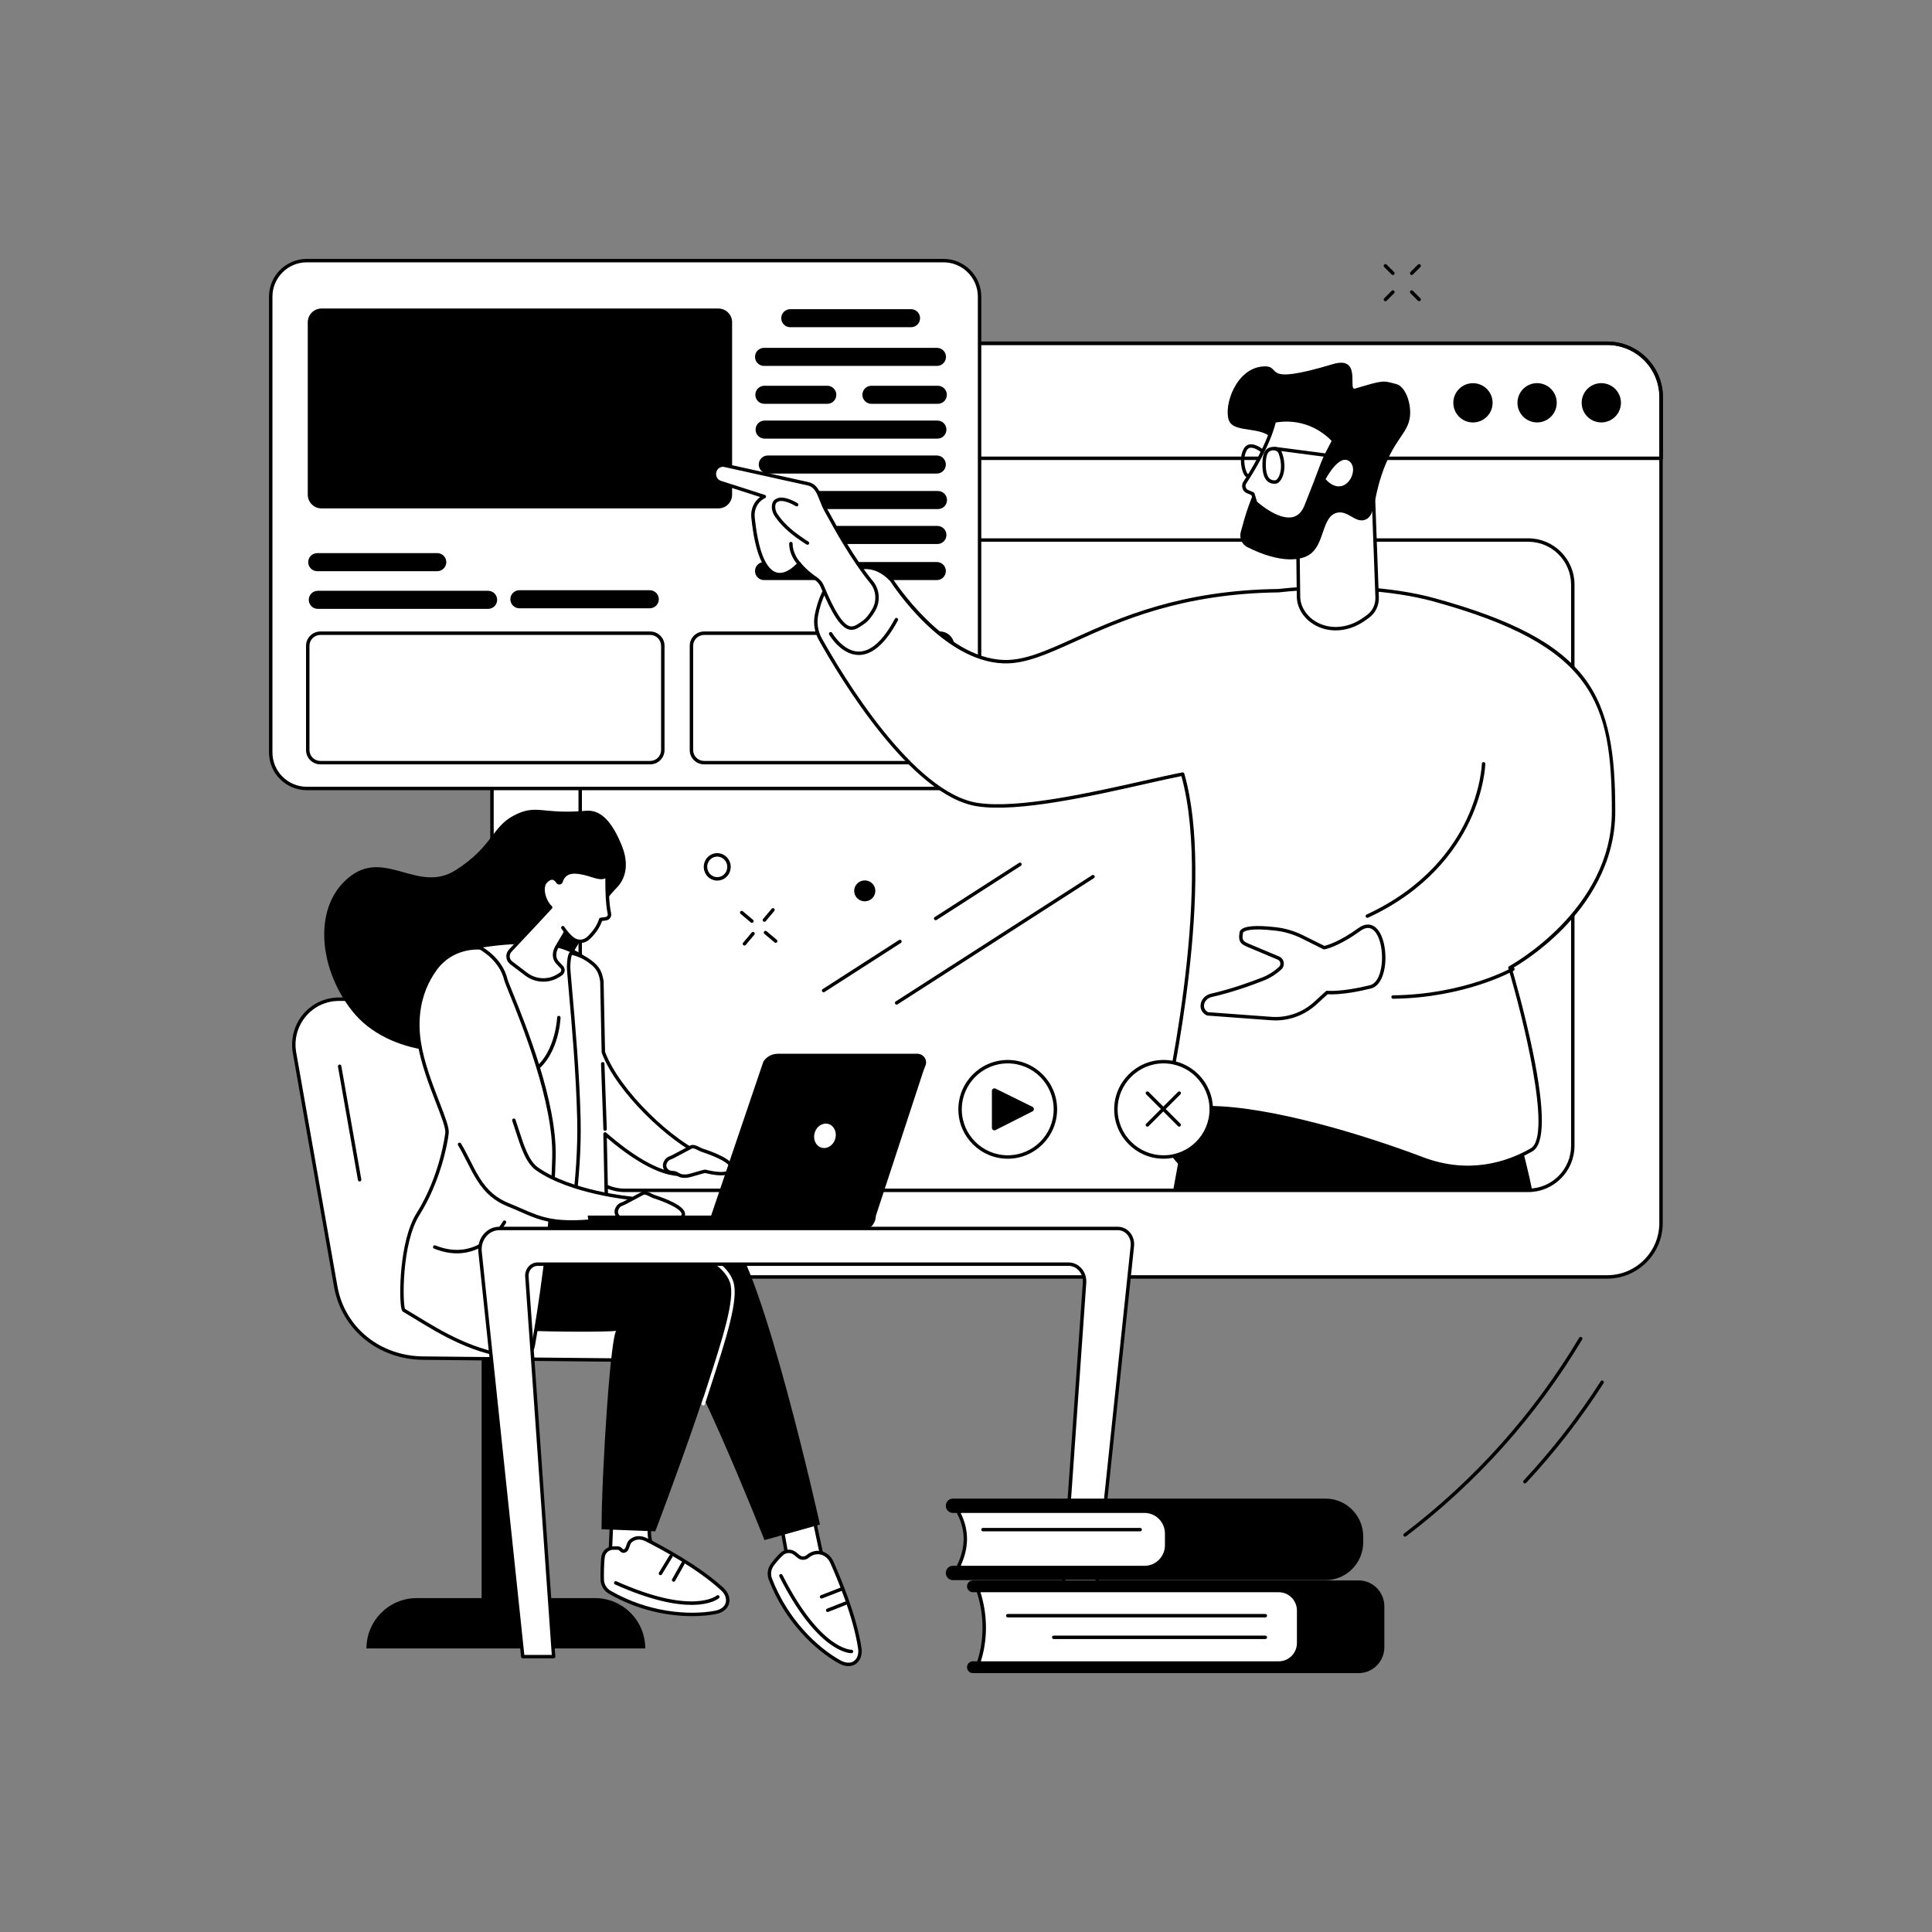 <svg width="500" height="500" viewBox="0 0 500 500" fill="none" xmlns="http://www.w3.org/2000/svg">
<rect x="0" y="0" width="500" height="500" fill="#808080" stroke="none"/>
<path d="M415.94 88.834H141.25C133.558 88.834 127.322 95.07 127.322 102.762V316.542C127.322 324.234 133.558 330.47 141.25 330.47H415.94C423.632 330.47 429.868 324.234 429.868 316.542V102.762C429.868 95.07 423.632 88.834 415.94 88.834Z" fill="white"/>
<path d="M415.94 330.914H141.25C133.326 330.914 126.878 324.466 126.878 316.542V102.76C126.878 94.836 133.326 88.388 141.25 88.388H415.942C423.866 88.388 430.314 94.836 430.314 102.76V316.542C430.314 324.466 423.866 330.914 415.942 330.914H415.94ZM141.25 89.278C133.816 89.278 127.768 95.326 127.768 102.76V316.542C127.768 323.976 133.816 330.024 141.25 330.024H415.942C423.376 330.024 429.426 323.976 429.426 316.542V102.76C429.426 95.326 423.378 89.278 415.942 89.278H141.25Z" fill="black"/>
<path d="M429.938 119.05H127.392C127.146 119.05 126.948 118.85 126.948 118.606V102.796C126.948 94.852 133.41 88.388 141.354 88.388H415.976C423.92 88.388 430.382 94.85 430.382 102.796V118.606C430.382 118.852 430.184 119.05 429.938 119.05ZM127.836 118.16H429.492V102.794C429.492 95.34 423.428 89.276 415.974 89.276H141.354C133.9 89.276 127.836 95.34 127.836 102.794V118.16Z" fill="black"/>
<path d="M395.498 308.508H161.694C155.088 308.508 149.712 303.132 149.712 296.526V151.298C149.712 144.692 155.088 139.316 161.694 139.316H395.498C402.106 139.316 407.48 144.692 407.48 151.298V296.526C407.48 303.132 402.104 308.508 395.498 308.508ZM161.694 140.204C155.578 140.204 150.602 145.18 150.602 151.296V296.524C150.602 302.64 155.578 307.616 161.694 307.616H395.498C401.614 307.616 406.592 302.64 406.592 296.524V151.296C406.592 145.18 401.616 140.204 395.498 140.204H161.694Z" fill="black"/>
<path d="M384.794 107.844C386.779 105.86 386.779 102.642 384.794 100.657C382.81 98.673 379.592 98.673 377.607 100.657C375.623 102.642 375.623 105.86 377.607 107.844C379.592 109.829 382.81 109.829 384.794 107.844Z" fill="black"/>
<path d="M402.747 105.409C403.392 102.677 401.7 99.94 398.968 99.295C396.237 98.65 393.5 100.342 392.855 103.074C392.21 105.806 393.902 108.543 396.634 109.187C399.365 109.832 402.102 108.14 402.747 105.409Z" fill="black"/>
<path d="M419.363 105.409C420.008 102.677 418.316 99.94 415.585 99.295C412.853 98.651 410.116 100.343 409.471 103.074C408.826 105.806 410.518 108.543 413.25 109.188C415.981 109.832 418.719 108.141 419.363 105.409Z" fill="black"/>
<path d="M244.181 67.444H79.397C74.242 67.444 70.062 71.623 70.062 76.778V194.722C70.062 199.877 74.242 204.056 79.397 204.056H244.181C249.336 204.056 253.514 199.877 253.514 194.722V76.778C253.514 71.623 249.336 67.444 244.181 67.444Z" fill="white"/>
<path d="M244.178 204.5H79.396C74.004 204.5 69.616 200.114 69.616 194.72V76.78C69.616 71.388 74.004 67 79.396 67H244.178C249.57 67 253.958 71.388 253.958 76.78V194.722C253.958 200.114 249.57 204.502 244.178 204.502V204.5ZM79.396 67.89C74.494 67.89 70.506 71.878 70.506 76.78V194.722C70.506 199.624 74.494 203.612 79.396 203.612H244.178C249.08 203.612 253.068 199.624 253.068 194.722V76.78C253.068 71.878 249.08 67.89 244.178 67.89H79.396Z" fill="black"/>
<path d="M235.771 84.686H204.526C203.234 84.686 202.188 83.64 202.188 82.348C202.188 81.056 203.234 80.01 204.526 80.01H235.771C237.063 80.01 238.11 81.056 238.11 82.348C238.11 83.64 237.063 84.686 235.771 84.686Z" fill="black"/>
<path d="M242.482 94.698H197.734C196.442 94.698 195.396 93.652 195.396 92.36C195.396 91.068 196.442 90.022 197.734 90.022H242.482C243.774 90.022 244.82 91.068 244.82 92.36C244.82 93.652 243.774 94.698 242.482 94.698Z" fill="black"/>
<path d="M242.596 113.518H197.882C196.59 113.518 195.544 112.472 195.544 111.18C195.544 109.888 196.59 108.842 197.882 108.842H242.596C243.888 108.842 244.934 109.888 244.934 111.18C244.934 112.472 243.888 113.518 242.596 113.518Z" fill="black"/>
<path d="M242.447 122.558H198.707C197.415 122.558 196.369 121.512 196.369 120.22C196.369 118.928 197.415 117.882 198.707 117.882H242.447C243.739 117.882 244.785 118.928 244.785 120.22C244.785 121.512 243.739 122.558 242.447 122.558Z" fill="black"/>
<path d="M242.743 131.748H199.003C197.711 131.748 196.665 130.702 196.665 129.41C196.665 128.118 197.711 127.072 199.003 127.072H242.743C244.035 127.072 245.081 128.118 245.081 129.41C245.081 130.702 244.035 131.748 242.743 131.748Z" fill="black"/>
<path d="M242.596 140.788H197.884C196.592 140.788 195.546 139.742 195.546 138.45C195.546 137.158 196.592 136.112 197.884 136.112H242.596C243.888 136.112 244.934 137.158 244.934 138.45C244.934 139.742 243.888 140.788 242.596 140.788Z" fill="black"/>
<path d="M242.447 150.126H197.735C196.443 150.126 195.397 149.08 195.397 147.788C195.397 146.496 196.443 145.45 197.735 145.45H242.447C243.739 145.45 244.785 146.496 244.785 147.788C244.785 149.08 243.739 150.126 242.447 150.126Z" fill="black"/>
<path d="M214.102 104.51H197.816C196.524 104.51 195.478 103.464 195.478 102.172C195.478 100.88 196.524 99.834 197.816 99.834H214.102C215.394 99.834 216.44 100.88 216.44 102.172C216.44 103.464 215.394 104.51 214.102 104.51Z" fill="black"/>
<path d="M242.706 104.51H225.522C224.23 104.51 223.184 103.464 223.184 102.172C223.184 100.88 224.23 99.834 225.522 99.834H242.706C243.998 99.834 245.044 100.88 245.044 102.172C245.044 103.464 243.998 104.51 242.706 104.51Z" fill="black"/>
<path d="M126.322 157.574H82.25C80.958 157.574 79.912 156.528 79.912 155.236C79.912 153.944 80.958 152.898 82.25 152.898H126.322C127.614 152.898 128.66 153.944 128.66 155.236C128.66 156.528 127.614 157.574 126.322 157.574Z" fill="black"/>
<path d="M168.16 157.424H134.42C133.128 157.424 132.082 156.378 132.082 155.086C132.082 153.794 133.128 152.748 134.42 152.748H168.16C169.452 152.748 170.498 153.794 170.498 155.086C170.498 156.378 169.452 157.424 168.16 157.424Z" fill="black"/>
<path d="M113.164 147.822H82.102C80.81 147.822 79.764 146.776 79.764 145.484C79.764 144.192 80.81 143.146 82.102 143.146H113.164C114.456 143.146 115.502 144.192 115.502 145.484C115.502 146.776 114.456 147.822 113.164 147.822Z" fill="black"/>
<path d="M168.274 197.816H82.906C80.862 197.816 79.2 196.154 79.2 194.11V167.136C79.2 165.094 80.862 163.43 82.906 163.43H168.274C170.318 163.43 171.98 165.092 171.98 167.136V194.11C171.98 196.152 170.318 197.816 168.274 197.816ZM82.906 164.322C81.354 164.322 80.09 165.586 80.09 167.138V194.112C80.09 195.664 81.354 196.928 82.906 196.928H168.274C169.826 196.928 171.09 195.664 171.09 194.112V167.138C171.09 165.586 169.826 164.322 168.274 164.322H82.906Z" fill="black"/>
<path d="M243.268 197.816H182.206C180.162 197.816 178.5 196.154 178.5 194.11V167.136C178.5 165.092 180.162 163.43 182.206 163.43H243.268C245.31 163.43 246.972 165.092 246.972 167.136V194.11C246.972 196.154 245.31 197.816 243.268 197.816ZM182.206 164.322C180.654 164.322 179.39 165.586 179.39 167.138V194.112C179.39 195.664 180.654 196.928 182.206 196.928H243.268C244.82 196.928 246.084 195.664 246.084 194.112V167.138C246.084 165.586 244.82 164.322 243.268 164.322H182.206Z" fill="black"/>
<path d="M185.91 79.844H83.208C81.243 79.844 79.65 81.437 79.65 83.402V128.016C79.65 129.981 81.243 131.574 83.208 131.574H185.91C187.875 131.574 189.468 129.981 189.468 128.016V83.402C189.468 81.437 187.875 79.844 185.91 79.844Z" fill="black"/>
<path d="M396.502 307.976C396.076 305.752 395.67 304.102 395.304 302.538C392.59 290.968 389.678 281.534 387.552 275.174L381.784 254.16L310.636 267.096C310.636 267.096 308.332 282.632 303.632 307.976H396.5H396.502Z" fill="black"/>
<path d="M319.834 305.322C327.644 305.322 332.726 296.814 329.232 289.582C328.43 287.924 327.616 286.252 326.812 284.632C320.81 272.518 303.632 275.162 301.492 288.596C301.454 288.832 300.976 289.07 300.944 289.31C299.836 297.81 306.376 305.324 314.66 305.324H319.834V305.322Z" fill="black"/>
<path d="M417.587 210.064C417.587 180.196 411.787 166.406 371.155 155.236C360.833 152.398 345.623 151.208 330.879 152.866C289.823 153.372 274.133 171.692 259.761 171.238C243.935 170.738 230.791 150.192 230.791 150.192C225.553 144.506 219.999 147.384 217.025 149.074C213.465 151.1 211.943 155.838 211.301 159.164C210.887 161.312 211.251 163.54 212.309 165.434C217.555 174.83 235.989 205.702 253.047 208.244C266.581 210.26 293.707 202.726 306.065 200.338C314.779 230.762 300.941 289.302 300.941 289.302C311.275 281.902 345.881 291.444 368.061 299.872C379.151 304.086 389.107 301.734 396.375 297.574C403.645 293.414 390.769 250.446 390.769 250.446C390.769 250.446 417.587 236.102 417.587 210.062V210.064Z" fill="white"/>
<path d="M379.888 302.562C376.198 302.562 372.18 301.914 367.902 300.29C348.116 292.77 311.804 282.072 301.2 289.666C301.05 289.774 300.848 289.776 300.694 289.674C300.54 289.57 300.466 289.382 300.508 289.202C300.646 288.62 314.102 230.93 305.748 200.854C303.12 201.372 299.906 202.096 296.216 202.928C282.466 206.028 263.634 210.272 252.982 208.684C235.74 206.116 217.194 175.098 211.92 165.652C210.806 163.656 210.43 161.324 210.864 159.082C211.558 155.488 213.152 150.768 216.804 148.69C219.396 147.216 225.468 143.76 231.118 149.892C231.136 149.912 231.152 149.932 231.166 149.954C231.296 150.158 244.368 170.31 259.776 170.796C265.18 170.968 270.844 168.402 278.018 165.154C289.594 159.914 305.446 152.738 330.874 152.424C344.736 150.862 360.234 151.774 371.274 154.81C391.422 160.348 403.354 166.69 409.962 175.372C416.66 184.17 418.032 195.606 418.032 210.068C418.032 223.67 410.672 234.036 404.496 240.336C398.644 246.308 392.714 249.858 391.296 250.666C391.862 252.592 394.674 262.33 396.732 272.366C399.84 287.52 399.794 296.134 396.594 297.964C392.472 300.322 386.748 302.564 379.886 302.564L379.888 302.562ZM312.77 286.222C328.616 286.222 353.172 293.74 368.22 299.458C380.128 303.982 389.984 300.722 396.156 297.19C401.868 293.922 393.898 262.434 390.346 250.576C390.286 250.374 390.376 250.156 390.562 250.056C390.828 249.914 417.144 235.532 417.144 210.064C417.144 181.702 412.596 167.09 371.04 155.666C360.102 152.66 344.734 151.756 330.932 153.31C305.646 153.624 289.89 160.756 278.386 165.962C271.106 169.256 265.368 171.86 259.75 171.682C244.04 171.186 231.236 151.7 230.44 150.464C225.892 145.554 221.22 147.2 217.246 149.46C213.888 151.37 212.398 155.838 211.738 159.248C211.344 161.284 211.686 163.404 212.698 165.216C217.922 174.572 236.274 205.294 253.114 207.802C263.602 209.364 282.34 205.142 296.022 202.058C299.912 201.182 303.27 200.424 305.984 199.9C306.206 199.858 306.432 199.992 306.496 200.214C314.5 228.16 303.416 280.3 301.616 288.352C304.3 286.856 308.17 286.22 312.772 286.22L312.77 286.222Z" fill="black"/>
<path d="M222.257 169.512C217.681 169.512 214.713 164.446 214.587 164.228C214.465 164.016 214.537 163.744 214.751 163.622C214.963 163.5 215.235 163.572 215.357 163.786C215.385 163.834 218.253 168.692 222.337 168.624C225.483 168.576 228.597 165.724 231.593 160.146C231.709 159.93 231.979 159.848 232.195 159.964C232.411 160.08 232.493 160.35 232.377 160.566C229.215 166.452 225.841 169.462 222.347 169.514C222.317 169.514 222.287 169.514 222.257 169.514V169.512Z" fill="black"/>
<path d="M353.866 237.53C353.698 237.53 353.538 237.434 353.462 237.272C353.358 237.05 353.456 236.784 353.678 236.682C368.752 229.708 376.058 219.476 379.532 212.12C383.3 204.142 383.504 197.726 383.506 197.662C383.512 197.42 383.71 197.228 383.95 197.228C383.954 197.228 383.958 197.228 383.962 197.228C384.208 197.234 384.402 197.438 384.396 197.684C384.39 197.952 384.192 204.318 380.356 212.46C376.822 219.962 369.388 230.396 354.052 237.49C353.992 237.518 353.928 237.532 353.866 237.532V237.53Z" fill="black"/>
<path d="M360.528 258.48C360.284 258.48 360.086 258.284 360.084 258.04C360.08 257.794 360.278 257.592 360.524 257.59C379.008 257.37 391.2 250.5 391.32 250.43C391.532 250.308 391.804 250.382 391.926 250.594C392.048 250.806 391.974 251.078 391.762 251.2C391.64 251.27 379.246 258.254 360.534 258.478H360.528V258.48Z" fill="black"/>
<path d="M343.414 256.858C343.414 256.858 347.202 257.264 354.694 255.388C360.358 253.97 358.686 235.584 351.796 240.564C346.044 244.722 342.678 245.262 342.678 245.262L337.132 242.498C334.954 241.414 332.62 240.702 330.218 240.418C320.658 239.292 321.232 241.5 321.232 241.5C320.822 243.732 321.62 244.07 323.376 244.808L330.854 247.952C331.892 248.388 332.128 249.8 331.292 250.574C329.994 251.774 328.494 252.72 326.868 253.362C323.92 254.526 318.78 256.398 313.486 257.594C310.996 258.158 310.206 261.242 312.502 262.384L329.012 263.6C333.196 263.908 337.322 262.456 340.458 259.572L343.41 256.856L343.414 256.858Z" fill="white"/>
<path d="M330.102 264.086C329.73 264.086 329.356 264.072 328.984 264.044L312.474 262.828C312.416 262.824 312.36 262.808 312.308 262.782C311.17 262.216 310.576 261.164 310.718 259.97C310.88 258.614 311.956 257.486 313.39 257.16C318.776 255.942 324.046 253.998 326.708 252.948C328.286 252.326 329.726 251.418 330.992 250.248C331.278 249.982 331.408 249.592 331.338 249.2C331.27 248.814 331.032 248.508 330.684 248.362L323.206 245.218C321.484 244.494 320.342 244.014 320.784 241.486C320.774 241.318 320.804 241.02 321.076 240.706C322.028 239.614 325.12 239.368 330.27 239.976C332.702 240.262 335.078 240.978 337.33 242.1L342.74 244.796C343.408 244.644 346.584 243.784 351.536 240.204C353.37 238.878 354.74 239.202 355.568 239.706C358.066 241.232 358.97 246.392 358.374 250.298C357.908 253.356 356.606 255.368 354.804 255.82C348.198 257.474 344.466 257.376 343.574 257.318L340.764 259.902C337.836 262.594 334.004 264.086 330.102 264.086ZM312.63 261.948L329.048 263.158C333.084 263.456 337.134 262.03 340.162 259.246L343.114 256.53C343.208 256.444 343.336 256.402 343.462 256.416C343.5 256.42 347.28 256.786 354.588 254.956C356.026 254.596 357.086 252.848 357.496 250.162C358.052 246.522 357.224 241.756 355.106 240.464C354.238 239.934 353.214 240.088 352.06 240.922C346.288 245.094 342.894 245.676 342.752 245.7C342.66 245.714 342.566 245.7 342.484 245.658L336.938 242.894C334.778 241.818 332.5 241.132 330.17 240.858C323.4 240.06 322.014 240.986 321.75 241.29C321.746 241.294 321.668 241.386 321.668 241.386C321.684 241.448 321.686 241.514 321.674 241.578C321.328 243.46 321.8 243.658 323.554 244.396L331.032 247.54C331.654 247.802 332.098 248.364 332.218 249.044C332.34 249.736 332.11 250.428 331.6 250.898C330.252 252.144 328.718 253.11 327.038 253.774C323.758 255.068 318.76 256.858 313.59 258.026C312.354 258.306 311.702 259.256 311.604 260.074C311.508 260.864 311.882 261.542 312.632 261.946L312.63 261.948Z" fill="black"/>
<path d="M184.996 121.916C185.358 120.822 186.442 120.182 187.528 120.42C190.56 121.088 206.168 124.526 209.08 125.188C211.992 125.85 212.108 129.092 213.766 132.06C215.208 134.64 220.17 144.098 225.578 150.688C227.208 152.674 227.434 155.52 226.168 157.776C225.44 159.07 224.516 160.342 223.418 161.092C220.596 163.02 218.476 165.318 212.81 151.762C212.464 150.934 211.884 150.224 211.134 149.732C210.08 149.038 208.42 147.776 206.8 145.854C206.8 145.854 197.308 157.444 194.882 133.912C194.666 131.82 195.598 129.782 197.36 128.754C197.5 128.672 197.648 128.59 197.802 128.508L186.43 124.862C185.24 124.48 184.592 123.148 184.998 121.922L184.996 121.916Z" fill="white"/>
<path d="M220.372 163.004C220.128 163.004 219.878 162.97 219.62 162.896C217.516 162.284 215.356 159.004 212.4 151.932C212.084 151.178 211.562 150.544 210.89 150.102C209.848 149.416 208.322 148.254 206.794 146.526C205.886 147.484 203.354 149.79 200.67 148.984C197.466 148.022 195.368 142.964 194.44 133.954C194.22 131.826 195.11 129.788 196.732 128.628L186.296 125.282C185.62 125.066 185.068 124.59 184.738 123.942C184.4 123.278 184.34 122.488 184.576 121.778C185.01 120.47 186.322 119.7 187.626 119.988C192.714 121.108 206.504 124.148 209.18 124.756C211.44 125.27 212.188 127.184 212.98 129.21C213.318 130.076 213.668 130.972 214.156 131.844C214.314 132.126 214.514 132.492 214.752 132.926C216.662 136.41 221.132 144.568 225.924 150.406C227.662 152.524 227.916 155.574 226.556 157.992C225.652 159.6 224.682 160.766 223.67 161.456L223.298 161.714C222.384 162.35 221.446 163.004 220.374 163.004H220.372ZM206.8 145.408C206.93 145.408 207.056 145.466 207.14 145.566C208.708 147.426 210.31 148.654 211.38 149.358C212.2 149.898 212.838 150.67 213.222 151.588C215.988 158.204 218.1 161.526 219.87 162.042C220.86 162.33 221.754 161.706 222.79 160.984L223.168 160.722C224.066 160.108 224.944 159.044 225.78 157.556C226.962 155.454 226.742 152.806 225.234 150.968C220.39 145.066 215.892 136.856 213.97 133.352C213.732 132.92 213.534 132.556 213.376 132.276C212.86 131.352 212.498 130.426 212.148 129.532C211.384 127.576 210.78 126.03 208.98 125.622C206.308 125.014 192.52 121.976 187.432 120.856C186.572 120.666 185.706 121.184 185.418 122.058C185.254 122.552 185.294 123.078 185.528 123.54C185.748 123.974 186.116 124.292 186.564 124.436L197.936 128.082C198.106 128.136 198.228 128.288 198.244 128.466C198.26 128.644 198.166 128.814 198.008 128.898C197.86 128.976 197.718 129.056 197.582 129.134C196.008 130.054 195.12 131.91 195.322 133.864C196.428 144.6 198.978 147.548 200.924 148.132C203.648 148.95 206.428 145.604 206.454 145.57C206.538 145.468 206.662 145.408 206.794 145.408H206.798H206.8Z" fill="black"/>
<path d="M208.973 140.984C208.897 140.984 208.819 140.964 208.749 140.924C207.995 140.484 206.609 139.5 206.047 139.098C202.975 136.896 201.261 134.706 200.511 133.596C199.987 132.82 199.723 131.95 199.745 131.082C199.789 129.444 200.827 129.08 201.327 128.906C203.155 128.268 206.085 130.028 206.413 130.23C206.621 130.358 206.687 130.632 206.557 130.842C206.427 131.05 206.153 131.116 205.945 130.986C205.153 130.498 202.831 129.322 201.619 129.744C201.147 129.908 200.659 130.078 200.633 131.104C200.615 131.788 200.827 132.476 201.247 133.098C201.963 134.158 203.605 136.254 206.563 138.374C206.993 138.682 208.455 139.722 209.195 140.156C209.407 140.28 209.479 140.552 209.355 140.764C209.273 140.906 209.123 140.984 208.971 140.984H208.973Z" fill="black"/>
<path d="M206.928 146.432C206.81 146.432 206.692 146.386 206.604 146.292C204.09 143.618 204.238 140.774 204.246 140.656C204.262 140.412 204.472 140.226 204.718 140.24C204.962 140.256 205.148 140.466 205.134 140.71C205.132 140.752 205.022 143.31 207.254 145.682C207.422 145.86 207.414 146.142 207.234 146.31C207.148 146.39 207.038 146.43 206.93 146.43L206.928 146.432Z" fill="black"/>
<path d="M356.394 154.538L355.364 126.704L335.838 136.958L336.052 154.55C336.194 158.472 339.416 160.66 339.416 160.66C343.406 163.694 348.996 163.144 353.064 160.22L354.006 159.544C355.582 158.412 356.484 156.522 356.394 154.538Z" fill="white"/>
<path d="M345.656 163.148C343.3 163.148 341.026 162.44 339.148 161.012C339.028 160.932 335.76 158.664 335.61 154.564L335.396 136.962C335.394 136.794 335.486 136.64 335.634 136.562L355.16 126.308C355.296 126.236 355.458 126.24 355.59 126.316C355.722 126.392 355.806 126.532 355.812 126.684L356.842 154.516C356.938 156.66 355.978 158.674 354.27 159.902L353.328 160.578C350.952 162.286 348.254 163.146 345.658 163.146L345.656 163.148ZM336.288 137.224L336.5 154.544C336.632 158.172 339.638 160.27 339.668 160.292C343.318 163.066 348.592 162.888 352.806 159.858L353.748 159.182C355.21 158.13 356.034 156.402 355.95 154.558V154.554L354.946 127.426L336.286 137.226L336.288 137.224Z" fill="black"/>
<path d="M326.978 94.826C332.19 94.516 325.638 100.034 344.912 94.242C352.588 91.936 348.706 101.152 350.698 100.56C358.058 98.37 357.804 98.436 361.396 99.408C363.774 100.05 365.324 104.562 364.876 107.932C364.286 112.38 360.716 113.53 357.558 122.932C355.338 129.534 355.884 133.544 353.312 134.508C350.712 135.482 348.79 131.892 345.872 132.736C342.096 133.828 342.842 140.554 339.166 143.344C336.848 145.104 331.454 145.92 322.81 141.596C321.41 140.896 320.69 139.258 321.104 137.706C321.634 135.718 322.318 133.21 323.166 130.87C327.206 119.718 331.064 117.196 329.666 114.308C327.524 109.882 319.384 112.422 318.036 108.786C316.636 105.01 319.844 95.254 326.98 94.828L326.978 94.826Z" fill="black"/>
<path d="M345.167 114.024L343.675 116.888C342.973 118.238 342.363 119.632 341.847 121.07C340.879 123.764 339.045 128.32 338.041 130.896C334.817 139.174 324.921 130.08 324.921 130.08L324.233 127.802L322.903 127.244C322.645 127.136 322.407 126.974 322.237 126.746C321.811 126.18 321.809 125.43 322.171 124.878C324.159 121.856 328.305 115.072 329.795 108.982C329.795 108.982 338.287 106.724 345.167 114.022V114.024Z" fill="white"/>
<path d="M333.566 134.82C329.474 134.82 324.836 130.606 324.622 130.408C324.564 130.354 324.52 130.286 324.498 130.21L323.87 128.132L322.732 127.656C322.38 127.508 322.088 127.288 321.882 127.016C321.356 126.318 321.322 125.362 321.8 124.636C323.576 121.938 327.866 114.998 329.364 108.88C329.402 108.722 329.524 108.598 329.682 108.556C329.77 108.532 338.512 106.318 345.492 113.722C345.622 113.86 345.65 114.064 345.562 114.232L344.07 117.096C343.38 118.422 342.772 119.812 342.266 121.222C341.564 123.18 340.386 126.162 339.44 128.558C339.074 129.488 338.734 130.348 338.458 131.058C337.67 133.08 336.426 134.302 334.76 134.69C334.372 134.78 333.972 134.822 333.568 134.822L333.566 134.82ZM325.312 129.832C326.032 130.466 330.96 134.658 334.558 133.822C335.92 133.506 336.952 132.466 337.628 130.734C337.904 130.024 338.244 129.162 338.612 128.23C339.556 125.84 340.73 122.864 341.428 120.92C341.948 119.472 342.572 118.046 343.282 116.684L344.626 114.102C338.698 108.02 331.574 109.074 330.16 109.358C328.634 115.314 324.746 121.774 322.542 125.124C322.272 125.536 322.29 126.082 322.592 126.48C322.702 126.626 322.87 126.748 323.076 126.836L324.406 127.394C324.528 127.446 324.622 127.548 324.66 127.676L325.314 129.836L325.312 129.832Z" fill="black"/>
<path d="M343.062 124.022C343.062 124.022 346.638 117.13 349.326 119.478C352.014 121.824 347.89 129.31 343.062 124.022Z" fill="white"/>
<path d="M329.818 125.198C329.062 125.198 328.428 124.954 327.926 124.47C326.996 123.572 326.596 121.862 326.734 119.384C326.84 117.48 327.374 116.342 328.364 115.904C329.094 115.58 329.868 115.558 330.542 115.84C331.1 116.074 331.526 116.492 331.712 116.986C332.9 120.142 332.404 122.734 331.544 124.106C331.138 124.756 330.646 125.138 330.162 125.182C330.044 125.192 329.928 125.198 329.816 125.198H329.818ZM329.554 116.532C329.284 116.532 329.002 116.594 328.726 116.716C328.07 117.006 327.71 117.896 327.622 119.434C327.5 121.61 327.818 123.132 328.544 123.832C328.93 124.204 329.436 124.358 330.082 124.298C330.232 124.284 330.518 124.07 330.792 123.636C331.506 122.498 331.956 120.156 330.882 117.3C330.784 117.038 330.528 116.8 330.2 116.662C329.998 116.578 329.78 116.536 329.554 116.536V116.532Z" fill="black"/>
<path d="M346.291 118.662C346.271 118.662 346.253 118.662 346.233 118.658L329.937 116.53C329.693 116.498 329.521 116.276 329.555 116.032C329.587 115.788 329.807 115.616 330.053 115.648L346.349 117.776C346.593 117.808 346.765 118.03 346.731 118.274C346.701 118.498 346.511 118.662 346.291 118.662Z" fill="black"/>
<path d="M322.697 123.454C322.629 123.454 322.561 123.44 322.499 123.41C322.031 123.186 321.697 122.314 321.539 121.814C321.043 120.238 320.875 117.912 321.893 116.108C322.235 115.502 322.723 115.134 323.345 115.018C324.887 114.726 326.693 116.176 326.769 116.238C326.959 116.392 326.987 116.672 326.833 116.864C326.679 117.054 326.399 117.084 326.207 116.928C325.777 116.58 324.447 115.714 323.509 115.892C323.153 115.96 322.877 116.174 322.667 116.546C321.303 118.964 322.475 122.298 322.901 122.62C323.123 122.726 323.207 122.986 323.101 123.208C323.025 123.366 322.863 123.456 322.697 123.456V123.454Z" fill="black"/>
<path d="M220.47 299.43C227.282 299.43 232.804 293.908 232.804 287.096C232.804 280.284 227.282 274.762 220.47 274.762C213.658 274.762 208.136 280.284 208.136 287.096C208.136 293.908 213.658 299.43 220.47 299.43Z" fill="white"/>
<path d="M260.801 299.43C267.613 299.43 273.135 293.908 273.135 287.096C273.135 280.284 267.613 274.762 260.801 274.762C253.989 274.762 248.467 280.284 248.467 287.096C248.467 293.908 253.989 299.43 260.801 299.43Z" fill="white"/>
<path d="M260.801 299.876C253.755 299.876 248.021 294.144 248.021 287.096C248.021 280.048 253.753 274.316 260.801 274.316C267.849 274.316 273.581 280.048 273.581 287.096C273.581 294.144 267.847 299.876 260.801 299.876ZM260.801 275.206C254.245 275.206 248.911 280.54 248.911 287.096C248.911 293.652 254.245 298.986 260.801 298.986C267.357 298.986 272.691 293.652 272.691 287.096C272.691 280.54 267.357 275.206 260.801 275.206Z" fill="black"/>
<path d="M256.702 291.87V282.322C256.702 281.834 257.214 281.518 257.65 281.732L267.198 286.446C267.684 286.686 267.688 287.378 267.204 287.622L257.656 292.456C257.218 292.678 256.702 292.36 256.702 291.87Z" fill="black"/>
<path d="M301.131 299.43C307.943 299.43 313.465 293.908 313.465 287.096C313.465 280.284 307.943 274.762 301.131 274.762C294.319 274.762 288.797 280.284 288.797 287.096C288.797 293.908 294.319 299.43 301.131 299.43Z" fill="white"/>
<path d="M301.131 299.876C294.085 299.876 288.351 294.144 288.351 287.096C288.351 280.048 294.085 274.316 301.131 274.316C308.177 274.316 313.911 280.048 313.911 287.096C313.911 294.144 308.179 299.876 301.131 299.876ZM301.131 275.206C294.575 275.206 289.241 280.54 289.241 287.096C289.241 293.652 294.575 298.986 301.131 298.986C307.687 298.986 313.021 293.652 313.021 287.096C313.021 280.54 307.687 275.206 301.131 275.206Z" fill="black"/>
<path d="M305.174 291.572C305.06 291.572 304.946 291.528 304.86 291.442L296.63 283.212C296.456 283.038 296.456 282.756 296.63 282.584C296.804 282.41 297.086 282.41 297.258 282.584L305.488 290.814C305.662 290.988 305.662 291.27 305.488 291.442C305.402 291.528 305.288 291.572 305.174 291.572Z" fill="black"/>
<path d="M296.945 291.572C296.831 291.572 296.717 291.528 296.631 291.442C296.457 291.268 296.457 290.986 296.631 290.814L304.861 282.584C305.035 282.41 305.317 282.41 305.489 282.584C305.663 282.758 305.663 283.04 305.489 283.212L297.259 291.442C297.173 291.528 297.059 291.572 296.945 291.572Z" fill="black"/>
<path d="M242.144 238.158C241.998 238.158 241.854 238.086 241.77 237.954C241.638 237.748 241.698 237.472 241.904 237.34L263.734 223.308C263.942 223.176 264.216 223.236 264.348 223.442C264.48 223.648 264.42 223.924 264.214 224.056L242.384 238.088C242.31 238.136 242.226 238.158 242.144 238.158Z" fill="black"/>
<path d="M213.144 256.8C212.998 256.8 212.854 256.728 212.77 256.596C212.638 256.39 212.698 256.114 212.904 255.982L232.668 243.278C232.874 243.146 233.15 243.206 233.282 243.412C233.414 243.618 233.354 243.894 233.148 244.026L213.384 256.73C213.31 256.778 213.226 256.8 213.144 256.8Z" fill="black"/>
<path d="M232.043 259.996C231.897 259.996 231.753 259.924 231.669 259.792C231.537 259.586 231.597 259.31 231.803 259.178L282.633 226.504C282.841 226.372 283.115 226.432 283.247 226.638C283.379 226.844 283.319 227.12 283.113 227.252L232.281 259.926C232.207 259.974 232.123 259.996 232.041 259.996H232.043Z" fill="black"/>
<path d="M172.054 352.102L109.758 351.482C98.492 351.482 88.858 344.128 86.884 332.932L76.22 272.424C74.95 265.216 80.442 258.6 87.694 258.6H128.342L172.056 352.102H172.054Z" fill="white"/>
<path d="M172.054 352.546H172.05L109.754 351.926C97.996 351.926 88.41 344.146 86.446 333.008L75.782 272.5C75.15 268.91 76.126 265.256 78.46 262.472C80.764 259.728 84.128 258.152 87.694 258.152H128.342C128.514 258.152 128.672 258.252 128.744 258.408L172.458 351.91C172.522 352.048 172.512 352.21 172.43 352.338C172.348 352.466 172.208 352.542 172.056 352.542L172.054 352.546ZM87.692 259.044C84.39 259.044 81.274 260.502 79.14 263.046C76.974 265.628 76.068 269.018 76.656 272.348L87.32 332.856C89.206 343.562 98.432 351.038 109.756 351.038L171.35 351.65L128.056 259.044H87.692Z" fill="black"/>
<path d="M134.888 426.084H124.64V351.374L134.888 351.764V426.084Z" fill="black"/>
<path d="M153.966 413.586H107.862C100.67 413.586 94.84 419.416 94.84 426.608H166.99C166.99 419.416 161.16 413.586 153.968 413.586H153.966Z" fill="black"/>
<path d="M93.07 305.762C92.858 305.762 92.67 305.61 92.632 305.394L87.462 276.022C87.42 275.78 87.58 275.55 87.822 275.508C88.066 275.466 88.294 275.628 88.336 275.868L93.506 305.24C93.548 305.482 93.388 305.712 93.146 305.754C93.12 305.758 93.094 305.76 93.068 305.76L93.07 305.762Z" fill="black"/>
<path d="M151.676 209.826C155.77 209.464 158.63 213.196 160.922 218.848C162.792 223.462 162.056 227.304 159.532 229.834C151.362 238.018 142.498 261.634 130.378 268.816C120.708 274.546 100.466 273.486 91.116 261.604C82.226 250.306 80.874 233.944 90.934 226.582C99.976 219.964 108.398 231.306 117.996 225.152C127.458 219.084 127.308 214.054 132.906 211.094C138.914 207.918 140.076 210.852 151.678 209.826H151.676Z" fill="black"/>
<path d="M210.014 389.634C209.928 389.99 214.098 409.072 214.098 409.072L204.512 407.468L201.624 391.334L210.012 389.634H210.014Z" fill="white"/>
<path d="M214.098 409.518C214.074 409.518 214.05 409.518 214.024 409.512L204.438 407.908C204.252 407.876 204.106 407.732 204.074 407.548L201.186 391.414C201.144 391.176 201.298 390.948 201.536 390.9L209.924 389.2C210.074 389.17 210.228 389.218 210.332 389.328C210.418 389.418 210.462 389.538 210.456 389.658C210.52 390.45 212.922 401.618 214.53 408.98C214.562 409.124 214.52 409.274 214.418 409.382C214.334 409.47 214.216 409.52 214.096 409.52L214.098 409.518ZM204.896 407.082L213.524 408.526C210.674 395.476 209.868 391.446 209.652 390.162L202.14 391.684L204.896 407.082Z" fill="black"/>
<path d="M209.008 402.814C209.594 402.32 210.432 401.84 211.5 401.794C213.106 401.726 214.572 402.732 215.236 404.208C216.898 407.902 221.282 418.194 222.52 426.606C222.958 429.578 220.714 431.996 217.22 430.048C211.492 426.856 203.546 419.528 199.386 408.704C198.908 407.462 199.08 406.056 199.864 404.984C200.504 404.108 201.374 403.048 202.382 402.144C203.346 401.28 204.796 401.268 205.796 402.09L206.696 402.83C207.372 403.386 208.34 403.376 209.01 402.814H209.008Z" fill="white"/>
<path d="M219.579 431.196C218.877 431.196 218.017 431.002 217.001 430.436C211.007 427.096 203.123 419.676 198.967 408.862C198.429 407.462 198.629 405.912 199.501 404.72C200.343 403.57 201.211 402.592 202.081 401.812C203.211 400.8 204.891 400.772 206.075 401.746L206.975 402.486C207.481 402.902 208.215 402.896 208.721 402.472C209.545 401.778 210.499 401.39 211.479 401.348C213.225 401.272 214.887 402.35 215.641 404.024C217.429 408 221.723 418.15 222.959 426.538C223.211 428.252 222.643 429.818 221.475 430.626C221.093 430.89 220.459 431.196 219.581 431.196H219.579ZM204.109 401.924C203.595 401.924 203.083 402.108 202.675 402.474C201.851 403.212 201.023 404.146 200.219 405.246C199.527 406.194 199.369 407.426 199.799 408.544C203.869 419.134 211.577 426.396 217.435 429.66C218.817 430.43 220.073 430.514 220.969 429.896C221.857 429.284 222.283 428.048 222.079 426.67C220.861 418.392 216.603 408.332 214.829 404.39C214.223 403.044 212.895 402.178 211.517 402.236C210.723 402.27 209.975 402.578 209.293 403.152C208.461 403.852 207.249 403.86 206.411 403.172L205.511 402.432C205.099 402.094 204.603 401.924 204.109 401.924Z" fill="black"/>
<path d="M220.338 427.846C219.584 427.846 211.502 427.374 201.702 408.004C201.592 407.784 201.678 407.518 201.898 407.406C202.118 407.296 202.384 407.382 202.496 407.602C212.318 427.016 220.272 426.954 220.354 426.956C220.608 426.946 220.806 427.14 220.814 427.384C220.822 427.63 220.63 427.836 220.386 427.844C220.376 427.844 220.362 427.844 220.34 427.844L220.338 427.846Z" fill="black"/>
<path d="M214.204 417.182C214.026 417.182 213.86 417.076 213.79 416.9C213.7 416.672 213.812 416.414 214.04 416.324L218.584 414.532C218.814 414.442 219.07 414.554 219.16 414.782C219.25 415.01 219.138 415.268 218.91 415.358L214.366 417.15C214.312 417.172 214.258 417.182 214.202 417.182H214.204Z" fill="black"/>
<path d="M212.612 413.702C212.434 413.702 212.266 413.594 212.198 413.418C212.108 413.19 212.222 412.932 212.452 412.842L217.782 410.768C218.01 410.68 218.268 410.792 218.358 411.022C218.446 411.25 218.334 411.508 218.104 411.598L212.774 413.672C212.722 413.692 212.666 413.702 212.612 413.702Z" fill="black"/>
<path d="M169.11 389.582C169.04 389.726 168.508 391.966 168.092 395.742C167.4 402.032 174.44 407.856 174.44 407.856L157.766 405.608L158.404 391.052L169.11 389.582Z" fill="white"/>
<path d="M174.442 408.3C174.422 408.3 174.402 408.3 174.382 408.296L157.708 406.048C157.48 406.018 157.314 405.818 157.324 405.588L157.962 391.032C157.972 390.818 158.132 390.64 158.346 390.61L169.052 389.14C169.216 389.118 169.376 389.186 169.472 389.318C169.564 389.444 169.582 389.61 169.522 389.754C169.424 390.04 168.92 392.308 168.538 395.79C167.88 401.772 174.658 407.456 174.728 407.512C174.88 407.638 174.932 407.852 174.852 408.032C174.78 408.196 174.62 408.298 174.444 408.298L174.442 408.3ZM158.23 405.222L173.096 407.226C171.11 405.278 167.104 400.68 167.652 395.694C167.942 393.056 168.296 391.108 168.518 390.114L158.832 391.444L158.228 405.222H158.23Z" fill="black"/>
<path d="M161.616 401.384C162.594 401.062 162.37 399.55 163.17 398.838C164.376 397.764 165.886 397.786 167.324 398.51C170.92 400.324 180.744 405.536 186.952 411.284C189.146 413.316 188.912 416.62 184.98 417.326C178.538 418.486 167.794 417.842 157.81 412.076C156.664 411.414 155.92 410.214 155.86 408.882C155.812 407.794 155.86 404.19 156.082 402.846C156.292 401.562 157.412 400.63 158.7 400.634H159.862C160.734 400.64 160.784 401.656 161.612 401.384H161.616Z" fill="white"/>
<path d="M179.144 418.258C172.838 418.258 164.998 416.74 157.59 412.46C156.296 411.714 155.486 410.382 155.42 408.902C155.37 407.79 155.42 404.162 155.648 402.774C155.894 401.276 157.176 400.19 158.698 400.19H159.868C160.46 400.194 160.79 400.52 161.03 400.758C161.274 401 161.312 401.016 161.478 400.962C161.788 400.86 161.912 400.514 162.09 399.96C162.248 399.466 162.428 398.906 162.876 398.506C164.14 397.378 165.792 397.24 167.526 398.114C171.396 400.066 181.064 405.226 187.256 410.958C188.518 412.126 189.054 413.702 188.656 415.066C188.42 415.874 187.638 417.3 185.062 417.764C183.328 418.076 181.33 418.258 179.146 418.258H179.144ZM158.696 401.08C157.612 401.08 156.698 401.852 156.524 402.92C156.31 404.23 156.26 407.81 156.308 408.864C156.36 410.04 157.006 411.098 158.036 411.692C167.802 417.334 178.318 418.076 184.904 416.89C186.464 416.61 187.494 415.874 187.802 414.818C188.106 413.778 187.666 412.55 186.652 411.612C180.544 405.956 170.962 400.846 167.126 398.91C166.146 398.416 164.716 398.06 163.468 399.172C163.2 399.41 163.072 399.81 162.938 400.234C162.738 400.856 162.514 401.56 161.758 401.81C161.06 402.04 160.668 401.652 160.406 401.394C160.202 401.192 160.084 401.086 159.866 401.086H158.704C158.704 401.086 158.7 401.084 158.698 401.084L158.696 401.08Z" fill="black"/>
<path d="M178.986 415.346C174.786 415.346 168.43 414.2 159.176 410.056C158.952 409.956 158.852 409.692 158.952 409.468C159.052 409.244 159.316 409.144 159.54 409.244C179.276 418.084 185.422 412.986 185.484 412.932C185.668 412.77 185.95 412.788 186.112 412.972C186.274 413.156 186.256 413.438 186.072 413.6C185.93 413.724 183.982 415.344 178.988 415.344L178.986 415.346Z" fill="black"/>
<path d="M174.336 409.346C174.262 409.346 174.188 409.328 174.118 409.288C173.904 409.168 173.828 408.896 173.948 408.682L176.36 404.402C176.48 404.188 176.752 404.112 176.966 404.234C177.18 404.354 177.256 404.626 177.136 404.84L174.724 409.12C174.642 409.264 174.492 409.346 174.336 409.346Z" fill="black"/>
<path d="M170.928 407.652C170.85 407.652 170.77 407.63 170.696 407.586C170.486 407.458 170.42 407.184 170.548 406.974L173.264 402.516C173.392 402.306 173.664 402.24 173.876 402.368C174.086 402.496 174.152 402.77 174.024 402.98L171.308 407.438C171.224 407.576 171.078 407.652 170.928 407.652Z" fill="black"/>
<path d="M123.93 316.208C123.93 316.208 182.3 313.674 188.68 319.6C197.336 327.638 212.206 394.552 212.206 394.552L197.848 398.578C197.848 398.578 176.216 343.662 170.856 343.662C165.496 343.662 114.96 341.858 114.96 341.858L123.93 316.208Z" fill="black"/>
<path d="M112.448 314.364C112.448 314.364 104.75 336.964 110.876 341.086C117.002 345.208 161.158 344.858 159.628 344.342C158.096 343.826 155.68 381.346 155.68 395.774L169.584 396.31C169.584 396.31 191.74 338.286 189.352 331.808C185.08 320.218 152.866 316.304 142.34 314.756C140.172 314.436 112.45 314.366 112.45 314.366L112.448 314.364Z" fill="black"/>
<path d="M182.008 363.73C181.964 363.73 181.918 363.724 181.872 363.708C181.638 363.634 181.51 363.382 181.584 363.148C182.084 361.588 182.58 360.052 183.068 358.548C186.958 346.526 190.32 336.142 188.928 331.944C185.974 323.03 163.886 319.612 156.628 318.49C156.386 318.452 156.218 318.226 156.256 317.982C156.294 317.74 156.524 317.572 156.764 317.61C169.592 319.594 186.972 323.21 189.774 331.664C191.256 336.138 188.018 346.148 183.916 358.822C183.43 360.324 182.932 361.858 182.434 363.42C182.374 363.608 182.198 363.73 182.01 363.73H182.008Z" fill="white"/>
<path d="M119.366 245.84C119.366 245.84 119.572 242.114 117.27 280.956C117.27 280.956 118.854 311.012 119.052 314.4C119.25 317.79 148.64 316.316 148.64 316.316C152.116 301.074 151.736 283.582 149.312 264.9L154.348 264.45L154.698 252.706C153.786 249.248 149.938 246.762 147.352 245.838C140.468 242.744 128.26 243.738 119.364 245.84H119.366Z" fill="white"/>
<path d="M135.447 317.078C134.939 317.078 134.427 317.078 133.917 317.072C118.755 316.958 118.653 315.182 118.609 314.424C118.413 311.072 116.843 281.278 116.827 280.978C116.827 280.962 116.827 280.944 116.827 280.928C117.793 264.632 118.317 255.83 118.599 251.1C118.741 248.736 118.821 247.388 118.869 246.634C118.889 246.31 118.903 246.064 118.923 245.876C118.923 245.856 118.923 245.836 118.923 245.814L118.927 245.732H118.941C118.999 245.322 119.101 245.282 119.397 245.298C119.433 245.3 119.493 245.308 119.559 245.336C128.083 243.362 140.403 242.222 147.537 245.43C150.553 246.506 154.241 249.216 155.131 252.59C155.141 252.632 155.147 252.674 155.145 252.716L154.795 264.46C154.789 264.686 154.615 264.87 154.391 264.89L149.815 265.3C152.457 285.93 152.217 302.652 149.077 316.414C149.033 316.608 148.865 316.75 148.665 316.76C148.597 316.764 142.215 317.08 135.449 317.08L135.447 317.078ZM117.715 280.956C117.769 281.97 119.303 311.066 119.495 314.372C119.505 314.546 119.997 316.078 133.923 316.182C140.315 316.232 146.757 315.956 148.281 315.886C151.349 302.188 151.541 285.524 148.871 264.954C148.855 264.834 148.889 264.712 148.965 264.618C149.041 264.524 149.151 264.464 149.273 264.454L153.917 264.038L154.253 252.754C153.417 249.72 150.021 247.26 147.205 246.252C140.247 243.126 128.175 244.256 119.787 246.194C119.695 247.674 119.305 254.142 117.717 280.952L117.715 280.956Z" fill="black"/>
<path d="M136.93 278.322C136.77 278.322 136.616 278.236 136.536 278.084C136.422 277.866 136.504 277.598 136.722 277.484C143.714 273.8 144.18 263.432 144.182 263.326C144.192 263.08 144.392 262.89 144.642 262.898C144.888 262.908 145.08 263.114 145.07 263.358C145.054 263.804 144.578 274.346 137.134 278.268C137.068 278.302 136.998 278.32 136.928 278.32L136.93 278.322Z" fill="black"/>
<path d="M124.332 245.322C124.332 245.322 117.254 244.504 112.696 250.73C108.17 256.912 107.618 263.96 108.472 269.626C109.922 279.244 115.966 290.194 115.688 293.182C115.552 294.632 114.014 304.944 108.194 314.178C103.4 321.782 103.606 338.55 104.542 339.096C110.852 342.772 121.198 350.234 133.522 351.126C135.798 351.29 137.658 350.112 137.988 348.27C139.304 340.908 142.83 319.556 143.36 299.51C143.82 282.15 131.458 255.792 130.912 253.53C129.592 248.044 124.33 245.322 124.33 245.322H124.332Z" fill="white"/>
<path d="M133.954 351.586C133.802 351.586 133.648 351.58 133.49 351.57C122.836 350.8 113.848 345.294 107.286 341.272C106.226 340.622 105.224 340.01 104.32 339.482C104.12 339.366 103.992 339.136 103.888 338.712C103.212 335.95 103.322 321.078 107.82 313.944C113.982 304.168 115.238 293.25 115.248 293.144C115.362 291.926 114.21 288.948 112.876 285.502C111.082 280.87 108.852 275.104 108.036 269.696C107.276 264.646 107.404 257.212 112.34 250.472C116.996 244.112 124.312 244.878 124.384 244.886C124.438 244.892 124.49 244.908 124.538 244.932C124.76 245.046 129.996 247.812 131.348 253.43C131.44 253.81 131.95 255.068 132.656 256.808C136.106 265.316 144.186 285.24 143.808 299.526C143.284 319.358 139.872 340.278 138.428 348.352C138.08 350.304 136.27 351.59 133.956 351.59L133.954 351.586ZM104.826 338.746C105.724 339.27 106.71 339.874 107.75 340.512C114.234 344.486 123.116 349.928 133.554 350.682C135.616 350.83 137.262 349.806 137.55 348.192C138.99 340.138 142.394 319.272 142.916 299.5C143.288 285.4 134.964 264.868 131.83 257.14C131.056 255.232 130.59 254.08 130.482 253.634C129.31 248.764 124.828 246.108 124.2 245.758C123.416 245.698 117.142 245.412 113.056 250.994C108.3 257.492 108.178 264.678 108.914 269.562C109.714 274.872 111.926 280.588 113.704 285.18C115.192 289.022 116.266 291.8 116.132 293.226C115.87 296.028 113.92 305.934 108.572 314.418C103.888 321.85 104.186 337.478 104.828 338.75L104.826 338.746Z" fill="black"/>
<path d="M182.726 299.296C174.538 296.116 160.074 282.884 156.15 272.32L155.772 253.966C155.338 251.07 154.318 249.902 151.898 248.286C150.95 247.652 149.316 246.938 147.99 246.674C147.99 246.674 147.304 246.284 147.154 250.04C147.08 251.868 149.408 272.204 149.824 289.634C150.116 301.832 148.296 312.488 148.418 314.832C148.428 315.006 156.456 316.612 156.996 316.072L157.05 315.91L156.588 293.458C161.102 297.396 169.728 304.182 176.578 303.934L182.728 299.294L182.726 299.296Z" fill="white"/>
<path d="M156.232 316.604C153.808 316.604 148.386 315.312 148.326 315.288C148.046 315.18 147.98 314.994 147.972 314.856C147.93 314.056 148.1 312.384 148.334 310.068C148.828 305.196 149.574 297.832 149.378 289.644C149.092 277.69 147.916 264.482 147.214 256.59C146.882 252.87 146.682 250.624 146.708 250.022C146.826 247.108 147.26 246.502 147.624 246.3C147.8 246.202 147.976 246.202 148.108 246.244C149.554 246.538 151.228 247.304 152.144 247.916C154.58 249.544 155.746 250.794 156.212 253.9C156.214 253.918 156.216 253.938 156.216 253.956L156.592 272.236C160.418 282.428 174.46 295.612 182.886 298.882C183.036 298.94 183.144 299.076 183.166 299.236C183.188 299.396 183.122 299.554 182.994 299.652L176.844 304.292C176.772 304.346 176.684 304.378 176.592 304.382C170.402 304.604 162.686 299.254 157.05 294.45L157.492 315.904C157.492 315.954 157.486 316.006 157.47 316.054L157.416 316.216C157.394 316.282 157.358 316.342 157.308 316.39C157.154 316.544 156.766 316.606 156.232 316.606V316.604ZM148.854 314.53C150.152 314.914 155.446 315.85 156.598 315.738L156.14 293.47C156.136 293.294 156.238 293.132 156.396 293.058C156.556 292.984 156.744 293.01 156.876 293.126C164.782 300.02 171.54 303.6 176.42 303.496L181.836 299.41C173.168 295.622 159.488 282.586 155.732 272.474C155.714 272.428 155.706 272.378 155.704 272.328L155.326 254.002C154.912 251.272 154 250.224 151.648 248.654C150.826 248.104 149.336 247.418 148.028 247.136C147.922 247.334 147.678 248.004 147.594 250.058C147.572 250.602 147.792 253.08 148.098 256.512C148.802 264.414 149.978 277.64 150.264 289.624C150.462 297.866 149.712 305.264 149.216 310.158C149.012 312.178 148.856 313.702 148.852 314.53H148.854Z" fill="black"/>
<path d="M172.277 300.666C172.509 300.212 172.899 299.852 173.379 299.68C173.723 299.556 174.061 299.394 174.383 299.222L178.849 296.852C179.685 296.442 180.881 297.398 181.749 297.682C184.369 298.542 189.795 300.57 189.347 302.474C188.865 304.528 184.201 303.556 182.547 303.142C182.169 303.048 178.743 304.288 177.659 304.37C176.163 304.484 175.817 304.102 175.085 303.718C174.751 303.542 174.379 303.464 173.977 303.462C173.361 303.458 172.773 303.2 172.387 302.718L172.377 302.706C171.951 302.174 171.877 301.442 172.187 300.836L172.275 300.664L172.277 300.666Z" fill="white"/>
<path d="M177.167 304.838C176.149 304.838 175.681 304.57 175.189 304.288C175.091 304.232 174.989 304.174 174.879 304.116C174.619 303.98 174.323 303.912 173.975 303.91C173.205 303.904 172.501 303.572 172.041 302.998C171.499 302.32 171.405 301.398 171.793 300.636L171.881 300.464C172.171 299.896 172.649 299.47 173.227 299.262C173.505 299.162 173.805 299.024 174.173 298.83L178.639 296.46C179.437 296.068 180.321 296.514 181.099 296.904C181.387 297.048 181.659 297.184 181.887 297.26C187.519 299.11 190.175 300.898 189.781 302.576C189.671 303.048 189.389 303.426 188.947 303.694C187.431 304.618 184.257 304.026 182.475 303.582C182.237 303.598 181.299 303.878 180.609 304.082C179.475 304.418 178.303 304.768 177.695 304.814C177.505 304.828 177.329 304.836 177.169 304.836L177.167 304.838ZM179.309 297.198C179.211 297.198 179.121 297.214 179.043 297.254L174.591 299.616C174.185 299.832 173.849 299.984 173.529 300.1C173.165 300.232 172.861 300.504 172.673 300.87L172.585 301.042C172.355 301.492 172.411 302.036 172.727 302.432C173.027 302.808 173.481 303.018 173.981 303.022C174.469 303.026 174.911 303.128 175.293 303.33C175.413 303.394 175.525 303.456 175.631 303.518C176.137 303.808 176.501 304.016 177.625 303.932C178.139 303.894 179.367 303.528 180.353 303.236C181.947 302.762 182.381 302.65 182.653 302.716C185.403 303.404 187.583 303.488 188.481 302.94C188.719 302.794 188.855 302.616 188.911 302.378C189.159 301.324 186.291 299.648 181.607 298.11C181.317 298.014 181.015 297.864 180.699 297.704C180.225 297.466 179.699 297.202 179.309 297.202V297.198Z" fill="black"/>
<path d="M130.794 291.744C136.558 304.93 146.868 308.064 163.778 310.316L161.974 315.304C136.708 318.458 131.952 313.46 121.738 300.08L130.794 291.742V291.744Z" fill="white"/>
<path d="M118.252 324.366C116.464 324.366 114.494 324.008 112.342 323.138C112.114 323.046 112.004 322.786 112.096 322.56C112.188 322.332 112.446 322.222 112.674 322.314C124.12 326.936 130.11 316.192 130.168 316.084C130.286 315.868 130.554 315.788 130.77 315.906C130.986 316.024 131.066 316.292 130.948 316.508C130.896 316.604 126.568 324.366 118.248 324.366H118.252Z" fill="black"/>
<path d="M156.596 292.658C156.358 292.658 156.16 292.47 156.152 292.23L155.546 275.322C155.538 275.076 155.73 274.87 155.974 274.862C156.23 274.85 156.426 275.046 156.434 275.29L157.04 292.198C157.048 292.444 156.856 292.65 156.612 292.658C156.606 292.658 156.602 292.658 156.596 292.658Z" fill="black"/>
<path d="M147.912 316.694C141.698 316.694 138.672 315.37 134.598 313.586C133.592 313.146 132.552 312.69 131.378 312.218C127.996 310.858 125.546 308.758 123.434 305.408C122.458 303.86 121.624 302.208 120.818 300.612C120.108 299.206 119.372 297.75 118.548 296.384C118.422 296.174 118.488 295.9 118.698 295.774C118.908 295.648 119.182 295.714 119.308 295.926C120.15 297.32 120.892 298.79 121.61 300.212C122.406 301.79 123.23 303.422 124.184 304.934C126.188 308.114 128.51 310.106 131.708 311.392C132.896 311.87 133.942 312.328 134.954 312.77C140.202 315.068 143.67 316.584 154.906 315.372C155.8 315.276 159.404 315.308 160.288 315.344C160.534 315.354 160.724 315.562 160.714 315.806C160.704 316.052 160.502 316.24 160.252 316.232C159.41 316.198 155.842 316.164 155.002 316.254C152.22 316.554 149.902 316.69 147.912 316.69V316.694Z" fill="black"/>
<path d="M163.402 310.554C163.388 310.554 163.376 310.554 163.362 310.554C163.206 310.54 147.646 309.092 138.774 302.9C136.13 301.056 134.812 296.97 133.418 292.644C133.14 291.784 132.86 290.916 132.566 290.056C132.486 289.824 132.61 289.57 132.844 289.492C133.076 289.412 133.328 289.536 133.408 289.77C133.704 290.634 133.986 291.508 134.264 292.372C135.612 296.552 136.886 300.498 139.284 302.172C147.964 308.23 163.288 309.656 163.442 309.67C163.686 309.692 163.868 309.908 163.846 310.152C163.826 310.384 163.632 310.558 163.404 310.558L163.402 310.554Z" fill="black"/>
<path d="M159.764 312.642C159.996 312.188 160.386 311.828 160.866 311.656C161.21 311.532 161.548 311.37 161.87 311.198L166.336 308.828C167.172 308.418 168.368 309.374 169.236 309.658C171.856 310.518 177.282 312.546 176.834 314.45C176.352 316.504 171.688 315.532 170.034 315.118C169.656 315.024 166.23 316.264 165.146 316.346C163.65 316.46 163.304 316.078 162.572 315.694C162.238 315.518 161.866 315.44 161.464 315.438C160.848 315.434 160.26 315.176 159.874 314.694L159.864 314.682C159.438 314.15 159.364 313.418 159.674 312.812L159.762 312.64L159.764 312.642Z" fill="white"/>
<path d="M164.654 316.814C163.636 316.814 163.168 316.546 162.676 316.264C162.578 316.208 162.476 316.15 162.366 316.092C162.106 315.956 161.81 315.888 161.462 315.886C160.692 315.88 159.988 315.548 159.528 314.974C158.986 314.296 158.892 313.374 159.28 312.612L159.368 312.44C159.658 311.872 160.136 311.446 160.714 311.238C160.992 311.138 161.292 311 161.66 310.806L166.126 308.436C166.922 308.046 167.806 308.49 168.586 308.88C168.874 309.024 169.146 309.16 169.374 309.236C175.006 311.086 177.662 312.874 177.268 314.552C177.158 315.024 176.876 315.402 176.434 315.67C174.918 316.594 171.744 316.002 169.962 315.558C169.724 315.574 168.786 315.854 168.096 316.058C166.962 316.394 165.79 316.744 165.182 316.79C164.992 316.804 164.816 316.812 164.656 316.812L164.654 316.814ZM160.16 312.846L160.072 313.018C159.842 313.468 159.898 314.014 160.212 314.408C160.512 314.784 160.966 314.994 161.466 314.998C161.954 315.002 162.396 315.104 162.778 315.306C162.898 315.37 163.01 315.432 163.116 315.494C163.622 315.784 163.986 315.992 165.11 315.908C165.624 315.87 166.852 315.504 167.838 315.21C169.434 314.736 169.868 314.624 170.138 314.69C172.888 315.378 175.068 315.462 175.966 314.914C176.204 314.768 176.34 314.59 176.396 314.352C176.644 313.298 173.776 311.622 169.092 310.084C168.802 309.988 168.5 309.838 168.184 309.678C167.588 309.38 166.914 309.04 166.526 309.23L162.074 311.592C161.668 311.806 161.332 311.96 161.012 312.076C160.648 312.206 160.344 312.48 160.156 312.846H160.16Z" fill="black"/>
<path d="M156.812 237.762C157.432 237.674 157.856 237.08 157.72 236.468C156.872 232.664 157.198 226.15 157.072 226.334C155.716 228.324 152.892 225.826 148.87 225.668C146.474 225.574 145.552 226.992 145.196 228.154C145.082 228.53 144.574 228.6 144.362 228.27C143.776 227.362 142.778 226.592 141.29 228.08C139.636 229.734 141.02 233.57 142.516 234.828C142.152 235.242 136.438 241.404 132.052 246.034C131.184 246.95 131.306 248.418 132.312 249.182L136.21 252.14C138.646 253.988 141.976 254.118 144.548 252.464L145.15 252.078C145.774 251.676 145.88 250.808 145.37 250.268L144.188 249.016C143.232 247.88 143.408 246.44 144.018 245.24L146.428 241.156C146.982 241.826 147.68 242.59 148.324 243.04C149.608 243.936 151.204 243.798 152.336 242.716C153.888 241.234 154.974 239.57 155.466 237.952L156.81 237.764L156.812 237.762Z" fill="white"/>
<path d="M140.614 254.058C138.962 254.058 137.312 253.532 135.942 252.492L132.044 249.534C131.464 249.094 131.096 248.424 131.038 247.698C130.978 246.974 131.232 246.254 131.732 245.726C135.646 241.594 140.634 236.224 141.9 234.846C140.932 233.806 140.17 231.968 140.104 230.426C140.056 229.304 140.358 228.384 140.98 227.762C141.686 227.054 142.386 226.732 143.056 226.804C143.692 226.872 144.26 227.282 144.74 228.026C145.11 226.928 146.094 225.112 148.892 225.22C150.568 225.286 152.06 225.75 153.258 226.122C155.114 226.698 156.11 226.958 156.708 226.08C156.818 225.918 157.026 225.844 157.212 225.902C157.554 226.008 157.554 226.036 157.554 227.524C157.554 229.518 157.554 233.668 158.156 236.37C158.248 236.778 158.162 237.21 157.922 237.556C157.68 237.906 157.298 238.142 156.876 238.202L155.808 238.352C155.254 239.972 154.166 241.586 152.646 243.036C151.358 244.266 149.52 244.414 148.074 243.402C147.614 243.082 147.086 242.582 146.498 241.916L144.406 245.464C144.046 246.174 143.564 247.578 144.532 248.728L145.696 249.962C146.03 250.316 146.188 250.796 146.128 251.278C146.07 251.76 145.8 252.188 145.392 252.45L144.79 252.836C143.52 253.654 142.066 254.058 140.614 254.058ZM142.87 227.684C142.5 227.684 142.074 227.922 141.604 228.392C141.048 228.948 140.962 229.786 140.988 230.388C141.06 232.036 141.986 233.798 142.802 234.484C142.894 234.56 142.95 234.672 142.96 234.79C142.97 234.91 142.93 235.028 142.85 235.116C142.494 235.52 136.87 241.588 132.374 246.334C132.048 246.678 131.882 247.148 131.92 247.622C131.958 248.096 132.198 248.534 132.578 248.822L136.476 251.78C138.754 253.508 141.9 253.632 144.306 252.084L144.908 251.698C145.094 251.578 145.216 251.384 145.242 251.166C145.268 250.946 145.198 250.728 145.046 250.568L143.864 249.316C142.898 248.172 142.816 246.616 143.622 245.032L146.044 240.924C146.118 240.8 146.248 240.718 146.392 240.706C146.534 240.694 146.678 240.754 146.77 240.866C147.472 241.714 148.08 242.322 148.578 242.668C149.686 243.44 151.04 243.33 152.028 242.388C153.522 240.962 154.564 239.38 155.04 237.816C155.09 237.65 155.232 237.53 155.404 237.506L156.748 237.318C156.926 237.294 157.086 237.194 157.188 237.048C157.288 236.904 157.322 236.73 157.284 236.562C156.66 233.766 156.66 229.55 156.66 227.522V227.3C155.694 227.81 154.416 227.414 152.988 226.97C151.778 226.594 150.408 226.17 148.85 226.108C147.17 226.042 146.08 226.772 145.62 228.28C145.516 228.62 145.232 228.864 144.876 228.912C144.52 228.962 144.18 228.806 143.986 228.506C143.658 228 143.312 227.724 142.956 227.686C142.926 227.682 142.898 227.682 142.868 227.682L142.87 227.684Z" fill="black"/>
<path d="M146.43 241.598C146.292 241.598 146.154 241.534 146.068 241.412L145.298 240.338C145.154 240.138 145.2 239.86 145.4 239.718C145.6 239.574 145.878 239.62 146.02 239.82L146.79 240.894C146.934 241.094 146.888 241.372 146.688 241.514C146.61 241.57 146.52 241.598 146.43 241.598Z" fill="black"/>
<path d="M184.038 314.59L197.568 274.718C198.38 273.468 199.792 272.71 201.312 272.71H237.374C239.01 272.71 240.064 274.3 239.53 275.702C239.318 276.26 239.088 276.812 238.902 277.378L226.674 314.66H226.67C226.63 316.84 224.856 318.596 222.67 318.596H156.122C153.91 318.596 152.12 316.802 152.12 314.588H184.04L184.038 314.59Z" fill="black"/>
<path d="M210.842 293.148C210.334 294.836 211.11 296.566 212.578 297.008C214.044 297.452 215.646 296.442 216.154 294.752C216.662 293.064 215.886 291.334 214.418 290.892C212.952 290.448 211.35 291.458 210.842 293.148Z" fill="white"/>
<path d="M289.312 317.932H129.202C126.22 317.932 123.9 320.736 124.238 323.936L135.294 428.736H143.278L136.358 330.378C136.236 328.644 137.506 327.166 139.116 327.166H276.556C278.964 327.166 280.864 329.378 280.682 331.972L273.83 429.352H281.814L293.058 322.46C293.312 320.046 291.564 317.932 289.314 317.932H289.312Z" fill="white"/>
<path d="M281.812 429.794H273.828C273.704 429.794 273.588 429.742 273.502 429.652C273.418 429.562 273.376 429.44 273.384 429.318L280.236 331.938C280.318 330.754 279.922 329.598 279.144 328.764C278.448 328.018 277.528 327.608 276.554 327.608H139.114C138.504 327.608 137.926 327.866 137.49 328.334C136.998 328.862 136.746 329.594 136.8 330.344L143.72 428.702C143.728 428.826 143.686 428.946 143.602 429.036C143.518 429.126 143.4 429.178 143.276 429.178H135.292C135.064 429.178 134.874 429.006 134.85 428.78L123.794 323.98C123.61 322.242 124.156 320.524 125.288 319.266C126.322 318.118 127.71 317.486 129.2 317.486H289.31C290.464 317.486 291.542 317.976 292.342 318.864C293.216 319.836 293.638 321.162 293.496 322.504L282.252 429.396C282.228 429.622 282.038 429.794 281.81 429.794H281.812ZM274.306 428.904H281.412L292.616 322.41C292.73 321.318 292.392 320.242 291.684 319.458C291.054 318.758 290.212 318.374 289.312 318.374H129.202C127.968 318.374 126.814 318.902 125.95 319.86C124.986 320.932 124.524 322.398 124.68 323.886L135.694 428.288H142.8L135.912 330.406C135.842 329.41 136.18 328.434 136.84 327.728C137.446 327.078 138.254 326.72 139.114 326.72H276.554C277.78 326.72 278.93 327.232 279.796 328.16C280.74 329.174 281.224 330.574 281.124 332.002L274.306 428.906V428.904Z" fill="black"/>
<path d="M197.828 238.556C197.728 238.556 197.626 238.522 197.542 238.452C197.354 238.294 197.33 238.014 197.488 237.826L199.708 235.186C199.866 234.998 200.146 234.974 200.334 235.132C200.522 235.29 200.546 235.57 200.388 235.758L198.168 238.398C198.08 238.502 197.954 238.556 197.828 238.556Z" fill="black"/>
<path d="M192.658 244.706C192.558 244.706 192.456 244.672 192.372 244.602C192.184 244.444 192.16 244.164 192.318 243.976L194.538 241.336C194.696 241.148 194.976 241.124 195.164 241.282C195.352 241.44 195.376 241.72 195.218 241.908L192.998 244.548C192.91 244.652 192.784 244.706 192.658 244.706Z" fill="black"/>
<path d="M194.596 238.836C194.496 238.836 194.394 238.802 194.31 238.732L191.67 236.512C191.482 236.354 191.458 236.074 191.616 235.886C191.774 235.698 192.054 235.674 192.242 235.832L194.882 238.052C195.07 238.21 195.094 238.49 194.936 238.678C194.848 238.782 194.722 238.836 194.596 238.836Z" fill="black"/>
<path d="M200.748 244.006C200.648 244.006 200.546 243.972 200.462 243.902L197.822 241.682C197.634 241.524 197.61 241.244 197.768 241.056C197.926 240.868 198.206 240.844 198.394 241.002L201.034 243.222C201.222 243.38 201.246 243.66 201.088 243.848C201 243.952 200.874 244.006 200.748 244.006Z" fill="black"/>
<path d="M185.636 227.896C185.312 227.896 184.988 227.85 184.668 227.756C183.764 227.492 183.016 226.884 182.564 226.042C181.64 224.328 182.258 222.17 183.938 221.232C184.748 220.78 185.684 220.674 186.574 220.934C187.478 221.198 188.226 221.806 188.678 222.648C189.602 224.362 188.984 226.52 187.304 227.458C186.784 227.748 186.214 227.894 185.636 227.894V227.896ZM184.372 222.01C183.114 222.712 182.654 224.332 183.348 225.622C183.686 226.252 184.244 226.706 184.918 226.902C185.578 227.094 186.272 227.016 186.872 226.682C188.13 225.98 188.59 224.36 187.896 223.07C187.558 222.442 187 221.986 186.326 221.79C185.668 221.598 184.972 221.676 184.372 222.01Z" fill="black"/>
<path d="M224.034 233.252C225.54 233.121 226.657 231.808 226.527 230.319C226.398 228.83 225.072 227.729 223.566 227.86C222.059 227.991 220.943 229.304 221.072 230.793C221.201 232.282 222.527 233.383 224.034 233.252Z" fill="black"/>
<path d="M360.484 71.172C360.37 71.172 360.256 71.128 360.17 71.042L358.23 69.104C358.056 68.93 358.056 68.648 358.23 68.476C358.404 68.302 358.686 68.302 358.858 68.476L360.798 70.414C360.972 70.588 360.972 70.87 360.798 71.042C360.712 71.128 360.598 71.172 360.484 71.172Z" fill="black"/>
<path d="M367.274 77.956C367.16 77.956 367.046 77.912 366.96 77.826L365.02 75.888C364.846 75.714 364.846 75.432 365.02 75.26C365.194 75.086 365.476 75.086 365.648 75.26L367.588 77.198C367.762 77.372 367.762 77.654 367.588 77.826C367.502 77.912 367.388 77.956 367.274 77.956Z" fill="black"/>
<path d="M358.544 77.956C358.43 77.956 358.316 77.912 358.23 77.826C358.056 77.652 358.056 77.37 358.23 77.198L360.17 75.26C360.344 75.086 360.626 75.086 360.798 75.26C360.972 75.434 360.972 75.716 360.798 75.888L358.858 77.826C358.772 77.912 358.658 77.956 358.544 77.956Z" fill="black"/>
<path d="M365.334 71.172C365.22 71.172 365.106 71.128 365.02 71.042C364.846 70.868 364.846 70.586 365.02 70.414L366.96 68.476C367.134 68.302 367.416 68.302 367.588 68.476C367.762 68.65 367.762 68.932 367.588 69.104L365.648 71.042C365.562 71.128 365.448 71.172 365.334 71.172Z" fill="black"/>
<path d="M363.63 397.69C363.496 397.69 363.362 397.63 363.276 397.514C363.128 397.318 363.166 397.04 363.36 396.89C381.618 383.002 396.87 365.946 408.696 346.202C408.822 345.992 409.096 345.922 409.306 346.048C409.516 346.174 409.586 346.448 409.46 346.658C397.576 366.502 382.248 383.64 363.9 397.598C363.82 397.66 363.726 397.688 363.632 397.688L363.63 397.69Z" fill="black"/>
<path d="M394.644 383.906C394.536 383.906 394.426 383.866 394.34 383.786C394.16 383.618 394.15 383.338 394.318 383.158C401.706 375.24 408.416 366.598 414.264 357.47C414.396 357.264 414.67 357.204 414.878 357.336C415.086 357.468 415.146 357.744 415.012 357.95C409.136 367.122 402.39 375.808 394.968 383.764C394.88 383.858 394.762 383.906 394.642 383.906H394.644Z" fill="black"/>
<path d="M248.118 405.234C250.292 400.714 250.498 396.16 248.118 391.558L249.826 389.488L306.274 391.042L304.664 406.042L249.712 406.568L248.118 405.234Z" fill="white"/>
<path d="M249.712 407.012C249.608 407.012 249.506 406.976 249.426 406.908L247.832 405.574C247.676 405.444 247.628 405.224 247.716 405.04C249.944 400.404 249.946 396.062 247.722 391.762C247.64 391.604 247.66 391.412 247.774 391.274L249.482 389.204C249.57 389.098 249.704 389.038 249.838 389.042L306.286 390.594C306.41 390.598 306.526 390.652 306.608 390.746C306.69 390.84 306.728 390.962 306.716 391.086L305.106 406.086C305.082 406.31 304.894 406.482 304.668 406.484L249.716 407.01H249.712V407.012ZM248.666 405.112L249.872 406.12L304.264 405.598L305.782 391.47L250.034 389.936L248.648 391.614C250.794 395.94 250.802 400.478 248.668 405.11L248.666 405.112Z" fill="black"/>
<path d="M343.057 387.836H246.607C245.593 387.836 244.771 388.666 244.771 389.69C244.771 390.714 245.593 391.544 246.607 391.544H296.199C299.119 391.544 301.485 393.936 301.485 396.886V399.89C301.485 402.84 299.117 405.232 296.199 405.232H246.607C245.593 405.232 244.771 406.062 244.771 407.086C244.771 408.11 245.593 408.94 246.607 408.94H343.057C348.441 408.94 352.805 404.53 352.805 399.09V397.684C352.805 392.244 348.441 387.834 343.057 387.834V387.836Z" fill="black"/>
<path d="M252.965 431.156H341.025V411.112H252.965C255.277 417.664 255.341 424.78 252.965 431.156Z" fill="white"/>
<path d="M341.023 431.6H252.963C252.817 431.6 252.681 431.528 252.597 431.41C252.515 431.29 252.495 431.138 252.545 431.002C254.853 424.812 254.851 417.8 252.543 411.26C252.495 411.124 252.517 410.972 252.599 410.856C252.683 410.738 252.817 410.668 252.961 410.668H341.021C341.267 410.668 341.465 410.868 341.465 411.112V431.156C341.465 431.402 341.267 431.6 341.021 431.6H341.023ZM253.595 430.71H340.579V411.554H253.585C255.689 417.908 255.693 424.662 253.595 430.71Z" fill="black"/>
<path d="M327.474 418.582H260.814C260.568 418.582 260.37 418.382 260.37 418.138C260.37 417.894 260.568 417.694 260.814 417.694H327.474C327.72 417.694 327.918 417.894 327.918 418.138C327.918 418.382 327.72 418.582 327.474 418.582Z" fill="black"/>
<path d="M327.475 424.184H272.705C272.459 424.184 272.261 423.984 272.261 423.74C272.261 423.496 272.459 423.296 272.705 423.296H327.475C327.721 423.296 327.919 423.496 327.919 423.74C327.919 423.984 327.721 424.184 327.475 424.184Z" fill="black"/>
<path d="M330.949 412.068H251.781C250.945 412.068 250.269 411.384 250.269 410.54C250.269 409.696 250.947 409.012 251.781 409.012H351.621C355.291 409.012 358.267 412.018 358.267 415.728V426.284C358.267 429.992 355.291 433 351.621 433H251.781C250.945 433 250.269 432.316 250.269 431.472C250.269 430.628 250.947 429.944 251.781 429.944H330.949C333.541 429.944 335.643 427.82 335.643 425.2V416.814C335.643 414.194 333.541 412.07 330.949 412.07V412.068Z" fill="black"/>
<path d="M295.076 396.308H254.386C254.14 396.308 253.942 396.108 253.942 395.864C253.942 395.62 254.14 395.42 254.386 395.42H295.076C295.322 395.42 295.52 395.62 295.52 395.864C295.52 396.108 295.322 396.308 295.076 396.308Z" fill="black"/>
</svg>
